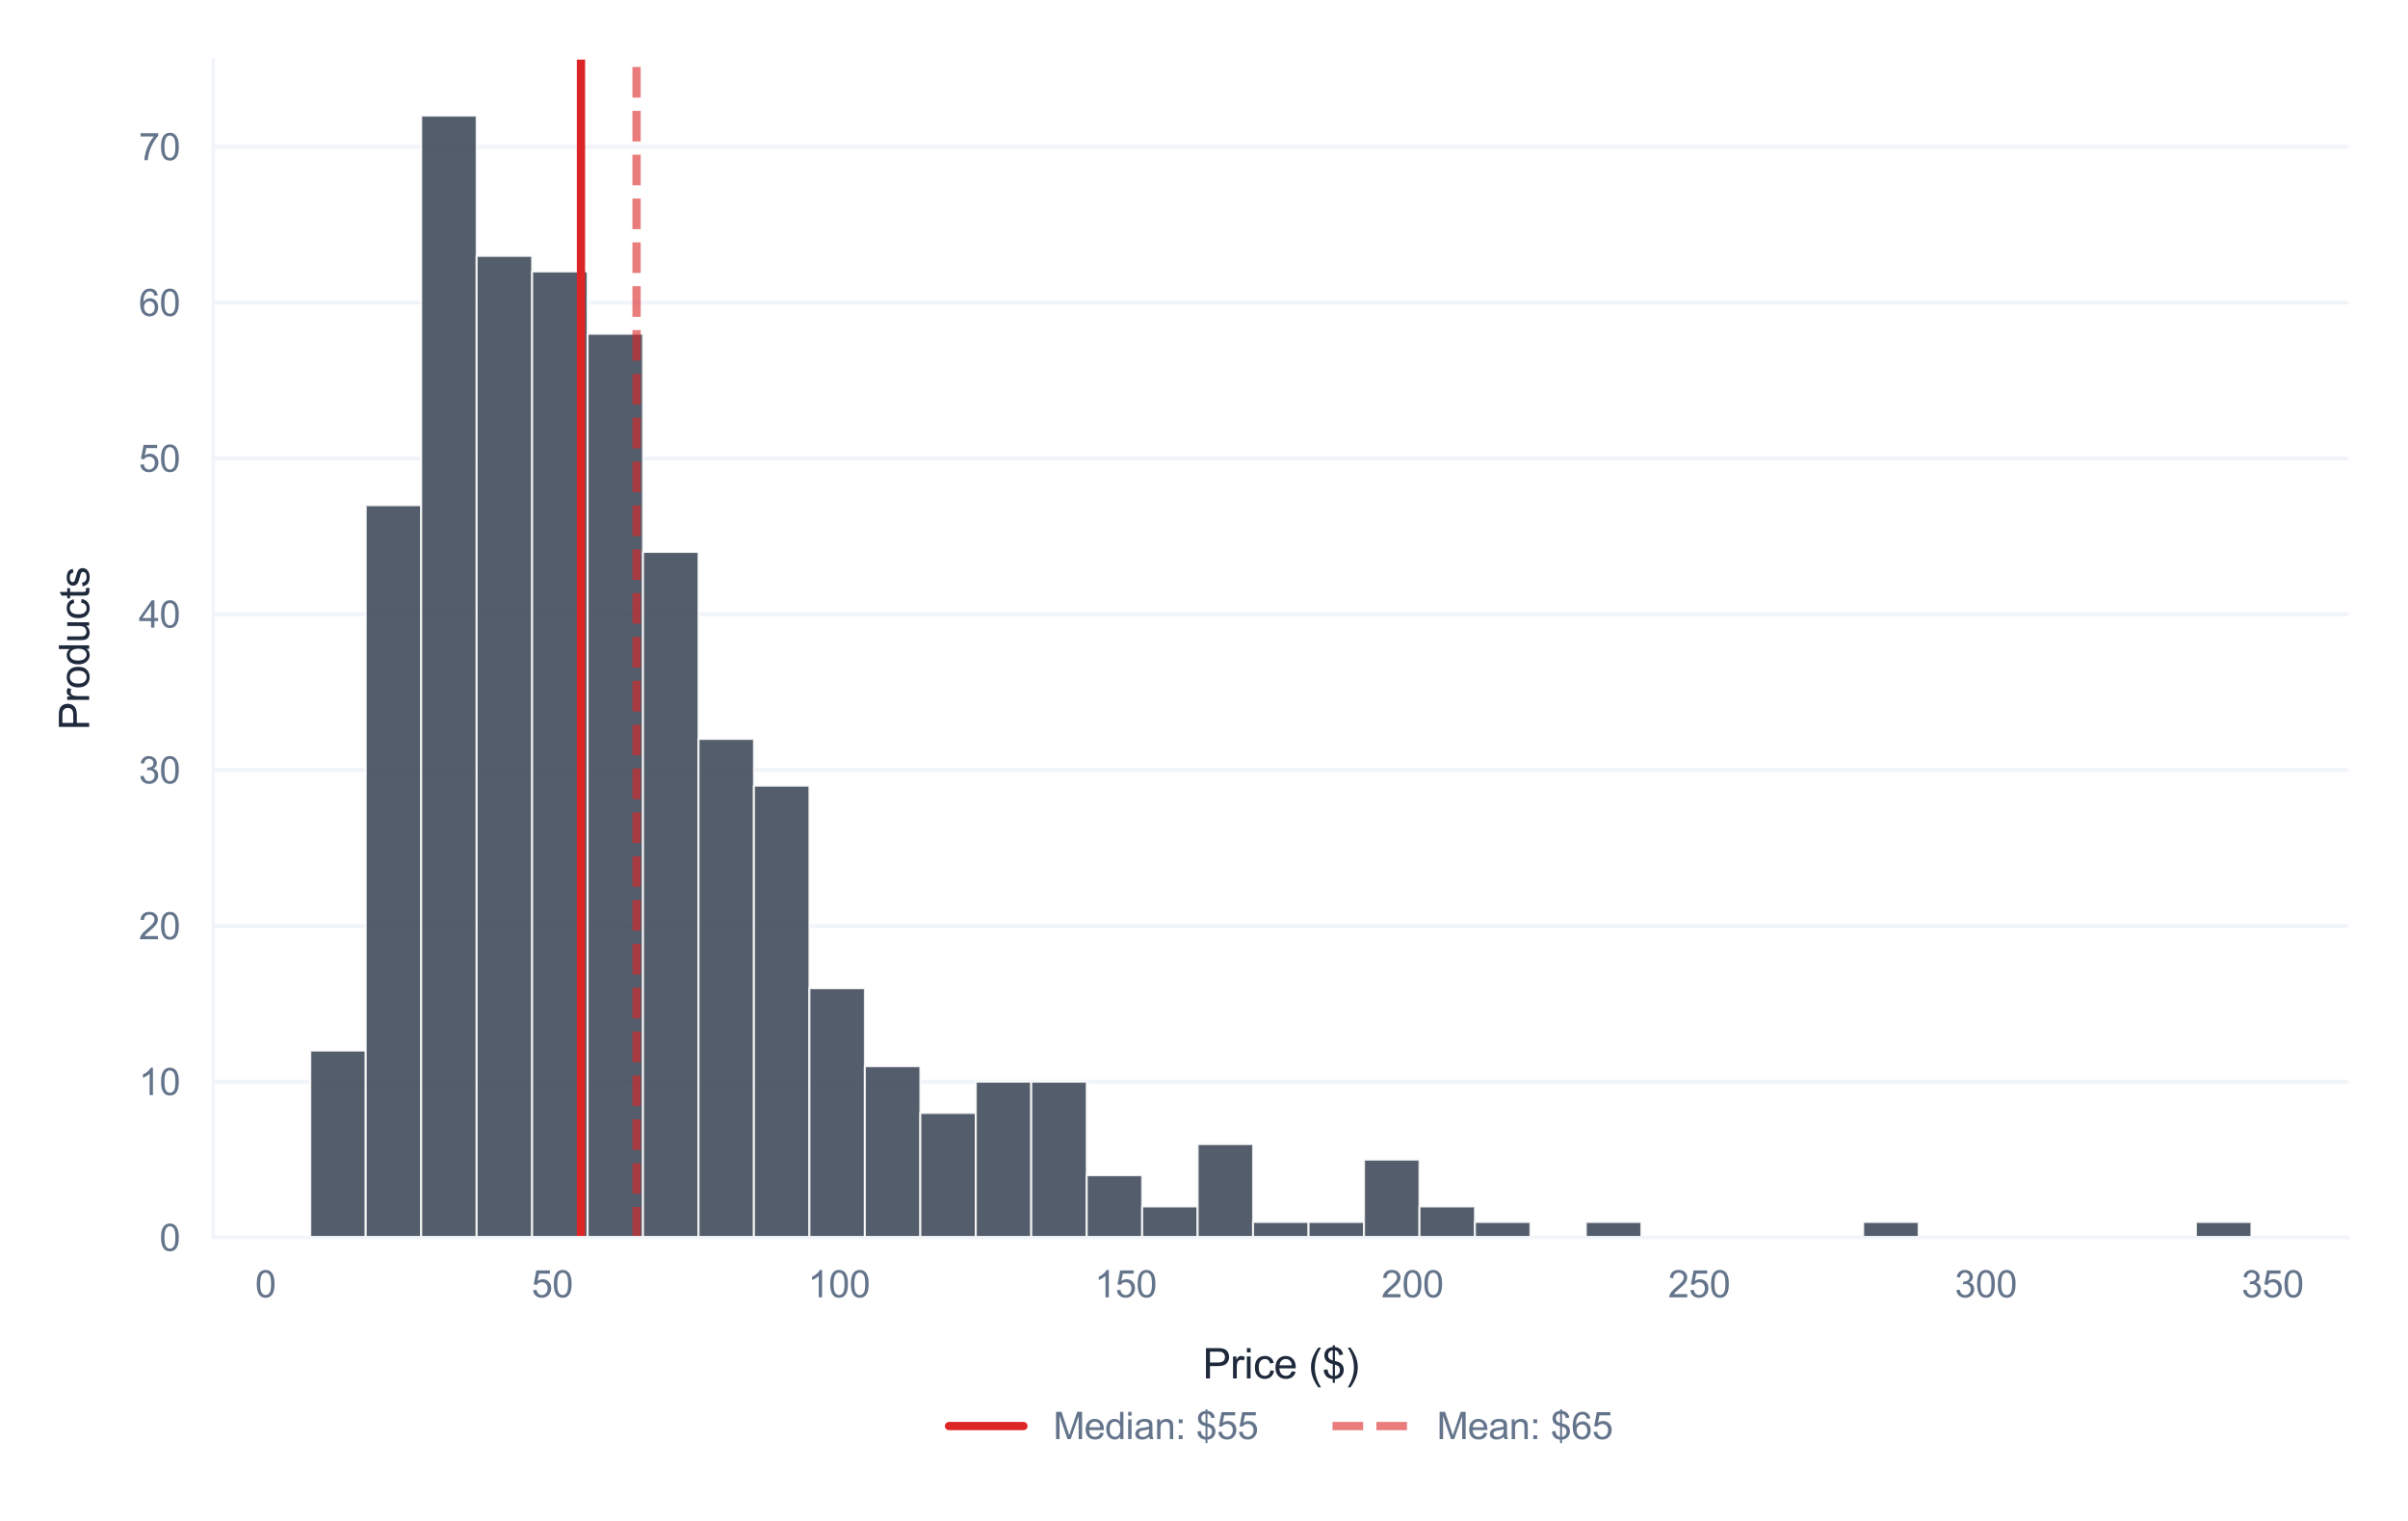 <?xml version="1.0" encoding="utf-8" standalone="no"?>
<!DOCTYPE svg PUBLIC "-//W3C//DTD SVG 1.1//EN"
  "http://www.w3.org/Graphics/SVG/1.1/DTD/svg11.dtd">
<svg xmlns:xlink="http://www.w3.org/1999/xlink" viewBox="0 0 582.195 367.702" xmlns="http://www.w3.org/2000/svg" version="1.1">
 <defs>
  <style type="text/css">*{stroke-linejoin: round; stroke-linecap: butt}</style>
 </defs>
 <g id="figure_1">
  <g id="patch_1">
   <path d="M 0 367.702 
L 582.195 367.702 
L 582.195 0 
L 0 0 
z
" style="fill: #ffffff"/>
  </g>
  <g id="axes_1">
   <g id="patch_2">
    <path d="M 51.555 299.196 
L 567.795 299.196 
L 567.795 14.4 
L 51.555 14.4 
z
" style="fill: #ffffff"/>
   </g>
   <g id="matplotlib.axis_1">
    <g id="xtick_1">
     <g id="line2d_1">
      <path d="M 64.194 299.196 
L 64.194 14.4 
" clip-path="url(#p780104b947)" style="fill: none; stroke: #ffffff; stroke-width: 0.8; stroke-linecap: round"/>
     </g>
     <g id="text_1">
      <!-- 0 -->
      <g style="fill: #64748b" transform="translate(61.692 313.638) scale(0.09 -0.09)">
       <defs>
        <path id="ArialMT-30" d="M 266 2259 
Q 266 3072 433 3567 
Q 600 4063 929 4331 
Q 1259 4600 1759 4600 
Q 2128 4600 2406 4451 
Q 2684 4303 2865 4023 
Q 3047 3744 3150 3342 
Q 3253 2941 3253 2259 
Q 3253 1453 3087 958 
Q 2922 463 2592 192 
Q 2263 -78 1759 -78 
Q 1097 -78 719 397 
Q 266 969 266 2259 
z
M 844 2259 
Q 844 1131 1108 757 
Q 1372 384 1759 384 
Q 2147 384 2411 759 
Q 2675 1134 2675 2259 
Q 2675 3391 2411 3762 
Q 2147 4134 1753 4134 
Q 1366 4134 1134 3806 
Q 844 3388 844 2259 
z
" transform="scale(0.016)"/>
       </defs>
       <use xlink:href="#ArialMT-30"/>
      </g>
     </g>
    </g>
    <g id="xtick_2">
     <g id="line2d_2">
      <path d="M 133.516 299.196 
L 133.516 14.4 
" clip-path="url(#p780104b947)" style="fill: none; stroke: #ffffff; stroke-width: 0.8; stroke-linecap: round"/>
     </g>
     <g id="text_2">
      <!-- 50 -->
      <g style="fill: #64748b" transform="translate(128.511 313.638) scale(0.09 -0.09)">
       <defs>
        <path id="ArialMT-35" d="M 266 1200 
L 856 1250 
Q 922 819 1161 601 
Q 1400 384 1738 384 
Q 2144 384 2425 690 
Q 2706 997 2706 1503 
Q 2706 1984 2436 2262 
Q 2166 2541 1728 2541 
Q 1456 2541 1237 2417 
Q 1019 2294 894 2097 
L 366 2166 
L 809 4519 
L 3088 4519 
L 3088 3981 
L 1259 3981 
L 1013 2750 
Q 1425 3038 1878 3038 
Q 2478 3038 2890 2622 
Q 3303 2206 3303 1553 
Q 3303 931 2941 478 
Q 2500 -78 1738 -78 
Q 1113 -78 717 272 
Q 322 622 266 1200 
z
" transform="scale(0.016)"/>
       </defs>
       <use xlink:href="#ArialMT-35"/>
       <use xlink:href="#ArialMT-30" transform="translate(55.615 0)"/>
      </g>
     </g>
    </g>
    <g id="xtick_3">
     <g id="line2d_3">
      <path d="M 202.838 299.196 
L 202.838 14.4 
" clip-path="url(#p780104b947)" style="fill: none; stroke: #ffffff; stroke-width: 0.8; stroke-linecap: round"/>
     </g>
     <g id="text_3">
      <!-- 100 -->
      <g style="fill: #64748b" transform="translate(195.331 313.638) scale(0.09 -0.09)">
       <defs>
        <path id="ArialMT-31" d="M 2384 0 
L 1822 0 
L 1822 3584 
Q 1619 3391 1289 3197 
Q 959 3003 697 2906 
L 697 3450 
Q 1169 3672 1522 3987 
Q 1875 4303 2022 4600 
L 2384 4600 
L 2384 0 
z
" transform="scale(0.016)"/>
       </defs>
       <use xlink:href="#ArialMT-31"/>
       <use xlink:href="#ArialMT-30" transform="translate(55.615 0)"/>
       <use xlink:href="#ArialMT-30" transform="translate(111.23 0)"/>
      </g>
     </g>
    </g>
    <g id="xtick_4">
     <g id="line2d_4">
      <path d="M 272.16 299.196 
L 272.16 14.4 
" clip-path="url(#p780104b947)" style="fill: none; stroke: #ffffff; stroke-width: 0.8; stroke-linecap: round"/>
     </g>
     <g id="text_4">
      <!-- 150 -->
      <g style="fill: #64748b" transform="translate(264.653 313.638) scale(0.09 -0.09)">
       <use xlink:href="#ArialMT-31"/>
       <use xlink:href="#ArialMT-35" transform="translate(55.615 0)"/>
       <use xlink:href="#ArialMT-30" transform="translate(111.23 0)"/>
      </g>
     </g>
    </g>
    <g id="xtick_5">
     <g id="line2d_5">
      <path d="M 341.482 299.196 
L 341.482 14.4 
" clip-path="url(#p780104b947)" style="fill: none; stroke: #ffffff; stroke-width: 0.8; stroke-linecap: round"/>
     </g>
     <g id="text_5">
      <!-- 200 -->
      <g style="fill: #64748b" transform="translate(333.975 313.638) scale(0.09 -0.09)">
       <defs>
        <path id="ArialMT-32" d="M 3222 541 
L 3222 0 
L 194 0 
Q 188 203 259 391 
Q 375 700 629 1000 
Q 884 1300 1366 1694 
Q 2113 2306 2375 2664 
Q 2638 3022 2638 3341 
Q 2638 3675 2398 3904 
Q 2159 4134 1775 4134 
Q 1369 4134 1125 3890 
Q 881 3647 878 3216 
L 300 3275 
Q 359 3922 746 4261 
Q 1134 4600 1788 4600 
Q 2447 4600 2831 4234 
Q 3216 3869 3216 3328 
Q 3216 3053 3103 2787 
Q 2991 2522 2730 2228 
Q 2469 1934 1863 1422 
Q 1356 997 1212 845 
Q 1069 694 975 541 
L 3222 541 
z
" transform="scale(0.016)"/>
       </defs>
       <use xlink:href="#ArialMT-32"/>
       <use xlink:href="#ArialMT-30" transform="translate(55.615 0)"/>
       <use xlink:href="#ArialMT-30" transform="translate(111.23 0)"/>
      </g>
     </g>
    </g>
    <g id="xtick_6">
     <g id="line2d_6">
      <path d="M 410.804 299.196 
L 410.804 14.4 
" clip-path="url(#p780104b947)" style="fill: none; stroke: #ffffff; stroke-width: 0.8; stroke-linecap: round"/>
     </g>
     <g id="text_6">
      <!-- 250 -->
      <g style="fill: #64748b" transform="translate(403.297 313.638) scale(0.09 -0.09)">
       <use xlink:href="#ArialMT-32"/>
       <use xlink:href="#ArialMT-35" transform="translate(55.615 0)"/>
       <use xlink:href="#ArialMT-30" transform="translate(111.23 0)"/>
      </g>
     </g>
    </g>
    <g id="xtick_7">
     <g id="line2d_7">
      <path d="M 480.126 299.196 
L 480.126 14.4 
" clip-path="url(#p780104b947)" style="fill: none; stroke: #ffffff; stroke-width: 0.8; stroke-linecap: round"/>
     </g>
     <g id="text_7">
      <!-- 300 -->
      <g style="fill: #64748b" transform="translate(472.619 313.638) scale(0.09 -0.09)">
       <defs>
        <path id="ArialMT-33" d="M 269 1209 
L 831 1284 
Q 928 806 1161 595 
Q 1394 384 1728 384 
Q 2125 384 2398 659 
Q 2672 934 2672 1341 
Q 2672 1728 2419 1979 
Q 2166 2231 1775 2231 
Q 1616 2231 1378 2169 
L 1441 2663 
Q 1497 2656 1531 2656 
Q 1891 2656 2178 2843 
Q 2466 3031 2466 3422 
Q 2466 3731 2256 3934 
Q 2047 4138 1716 4138 
Q 1388 4138 1169 3931 
Q 950 3725 888 3313 
L 325 3413 
Q 428 3978 793 4289 
Q 1159 4600 1703 4600 
Q 2078 4600 2393 4439 
Q 2709 4278 2876 4000 
Q 3044 3722 3044 3409 
Q 3044 3113 2884 2869 
Q 2725 2625 2413 2481 
Q 2819 2388 3044 2092 
Q 3269 1797 3269 1353 
Q 3269 753 2831 336 
Q 2394 -81 1725 -81 
Q 1122 -81 723 278 
Q 325 638 269 1209 
z
" transform="scale(0.016)"/>
       </defs>
       <use xlink:href="#ArialMT-33"/>
       <use xlink:href="#ArialMT-30" transform="translate(55.615 0)"/>
       <use xlink:href="#ArialMT-30" transform="translate(111.23 0)"/>
      </g>
     </g>
    </g>
    <g id="xtick_8">
     <g id="line2d_8">
      <path d="M 549.448 299.196 
L 549.448 14.4 
" clip-path="url(#p780104b947)" style="fill: none; stroke: #ffffff; stroke-width: 0.8; stroke-linecap: round"/>
     </g>
     <g id="text_8">
      <!-- 350 -->
      <g style="fill: #64748b" transform="translate(541.941 313.638) scale(0.09 -0.09)">
       <use xlink:href="#ArialMT-33"/>
       <use xlink:href="#ArialMT-35" transform="translate(55.615 0)"/>
       <use xlink:href="#ArialMT-30" transform="translate(111.23 0)"/>
      </g>
     </g>
    </g>
    <g id="text_9">
     <!-- Price ($) -->
     <g style="fill: #1e293b" transform="translate(290.784 333.244) scale(0.1 -0.1)">
      <defs>
       <path id="ArialMT-50" d="M 494 0 
L 494 4581 
L 2222 4581 
Q 2678 4581 2919 4538 
Q 3256 4481 3484 4323 
Q 3713 4166 3852 3881 
Q 3991 3597 3991 3256 
Q 3991 2672 3619 2267 
Q 3247 1863 2275 1863 
L 1100 1863 
L 1100 0 
L 494 0 
z
M 1100 2403 
L 2284 2403 
Q 2872 2403 3119 2622 
Q 3366 2841 3366 3238 
Q 3366 3525 3220 3729 
Q 3075 3934 2838 4000 
Q 2684 4041 2272 4041 
L 1100 4041 
L 1100 2403 
z
" transform="scale(0.016)"/>
       <path id="ArialMT-72" d="M 416 0 
L 416 3319 
L 922 3319 
L 922 2816 
Q 1116 3169 1280 3281 
Q 1444 3394 1641 3394 
Q 1925 3394 2219 3213 
L 2025 2691 
Q 1819 2813 1613 2813 
Q 1428 2813 1281 2702 
Q 1134 2591 1072 2394 
Q 978 2094 978 1738 
L 978 0 
L 416 0 
z
" transform="scale(0.016)"/>
       <path id="ArialMT-69" d="M 425 3934 
L 425 4581 
L 988 4581 
L 988 3934 
L 425 3934 
z
M 425 0 
L 425 3319 
L 988 3319 
L 988 0 
L 425 0 
z
" transform="scale(0.016)"/>
       <path id="ArialMT-63" d="M 2588 1216 
L 3141 1144 
Q 3050 572 2676 248 
Q 2303 -75 1759 -75 
Q 1078 -75 664 370 
Q 250 816 250 1647 
Q 250 2184 428 2587 
Q 606 2991 970 3192 
Q 1334 3394 1763 3394 
Q 2303 3394 2647 3120 
Q 2991 2847 3088 2344 
L 2541 2259 
Q 2463 2594 2264 2762 
Q 2066 2931 1784 2931 
Q 1359 2931 1093 2626 
Q 828 2322 828 1663 
Q 828 994 1084 691 
Q 1341 388 1753 388 
Q 2084 388 2306 591 
Q 2528 794 2588 1216 
z
" transform="scale(0.016)"/>
       <path id="ArialMT-65" d="M 2694 1069 
L 3275 997 
Q 3138 488 2766 206 
Q 2394 -75 1816 -75 
Q 1088 -75 661 373 
Q 234 822 234 1631 
Q 234 2469 665 2931 
Q 1097 3394 1784 3394 
Q 2450 3394 2872 2941 
Q 3294 2488 3294 1666 
Q 3294 1616 3291 1516 
L 816 1516 
Q 847 969 1125 678 
Q 1403 388 1819 388 
Q 2128 388 2347 550 
Q 2566 713 2694 1069 
z
M 847 1978 
L 2700 1978 
Q 2663 2397 2488 2606 
Q 2219 2931 1791 2931 
Q 1403 2931 1139 2672 
Q 875 2413 847 1978 
z
" transform="scale(0.016)"/>
       <path id="ArialMT-20" transform="scale(0.016)"/>
       <path id="ArialMT-28" d="M 1497 -1347 
Q 1031 -759 709 28 
Q 388 816 388 1659 
Q 388 2403 628 3084 
Q 909 3875 1497 4659 
L 1900 4659 
Q 1522 4009 1400 3731 
Q 1209 3300 1100 2831 
Q 966 2247 966 1656 
Q 966 153 1900 -1347 
L 1497 -1347 
z
" transform="scale(0.016)"/>
       <path id="ArialMT-24" d="M 1594 -659 
L 1594 -97 
Q 1172 -44 908 92 
Q 644 228 451 531 
Q 259 834 228 1272 
L 794 1378 
Q 859 925 1025 713 
Q 1263 413 1594 378 
L 1594 2169 
Q 1247 2234 884 2438 
Q 616 2588 470 2853 
Q 325 3119 325 3456 
Q 325 4056 750 4428 
Q 1034 4678 1594 4734 
L 1594 5003 
L 1925 5003 
L 1925 4734 
Q 2416 4688 2703 4447 
Q 3072 4141 3147 3606 
L 2566 3519 
Q 2516 3850 2358 4026 
Q 2200 4203 1925 4259 
L 1925 2638 
Q 2350 2531 2488 2472 
Q 2750 2356 2915 2190 
Q 3081 2025 3170 1797 
Q 3259 1569 3259 1303 
Q 3259 719 2887 328 
Q 2516 -63 1925 -91 
L 1925 -659 
L 1594 -659 
z
M 1594 4266 
Q 1266 4216 1077 4003 
Q 888 3791 888 3500 
Q 888 3213 1048 3019 
Q 1209 2825 1594 2709 
L 1594 4266 
z
M 1925 378 
Q 2253 419 2467 662 
Q 2681 906 2681 1266 
Q 2681 1572 2529 1758 
Q 2378 1944 1925 2091 
L 1925 378 
z
" transform="scale(0.016)"/>
       <path id="ArialMT-29" d="M 791 -1347 
L 388 -1347 
Q 1322 153 1322 1656 
Q 1322 2244 1188 2822 
Q 1081 3291 891 3722 
Q 769 4003 388 4659 
L 791 4659 
Q 1378 3875 1659 3084 
Q 1900 2403 1900 1659 
Q 1900 816 1576 28 
Q 1253 -759 791 -1347 
z
" transform="scale(0.016)"/>
      </defs>
      <use xlink:href="#ArialMT-50"/>
      <use xlink:href="#ArialMT-72" transform="translate(66.699 0)"/>
      <use xlink:href="#ArialMT-69" transform="translate(100 0)"/>
      <use xlink:href="#ArialMT-63" transform="translate(122.217 0)"/>
      <use xlink:href="#ArialMT-65" transform="translate(172.217 0)"/>
      <use xlink:href="#ArialMT-20" transform="translate(227.832 0)"/>
      <use xlink:href="#ArialMT-28" transform="translate(255.615 0)"/>
      <use xlink:href="#ArialMT-24" transform="translate(288.916 0)"/>
      <use xlink:href="#ArialMT-29" transform="translate(344.531 0)"/>
     </g>
    </g>
   </g>
   <g id="matplotlib.axis_2">
    <g id="ytick_1">
     <g id="line2d_9">
      <path d="M 51.555 299.196 
L 567.795 299.196 
" clip-path="url(#p780104b947)" style="fill: none; stroke: #f1f5f9; stroke-linecap: round"/>
     </g>
     <g id="text_10">
      <!-- 0 -->
      <g style="fill: #64748b" transform="translate(38.55 302.417) scale(0.09 -0.09)">
       <use xlink:href="#ArialMT-30"/>
      </g>
     </g>
    </g>
    <g id="ytick_2">
     <g id="line2d_10">
      <path d="M 51.555 261.525 
L 567.795 261.525 
" clip-path="url(#p780104b947)" style="fill: none; stroke: #f1f5f9; stroke-linecap: round"/>
     </g>
     <g id="text_11">
      <!-- 10 -->
      <g style="fill: #64748b" transform="translate(33.545 264.746) scale(0.09 -0.09)">
       <use xlink:href="#ArialMT-31"/>
       <use xlink:href="#ArialMT-30" transform="translate(55.615 0)"/>
      </g>
     </g>
    </g>
    <g id="ytick_3">
     <g id="line2d_11">
      <path d="M 51.555 223.853 
L 567.795 223.853 
" clip-path="url(#p780104b947)" style="fill: none; stroke: #f1f5f9; stroke-linecap: round"/>
     </g>
     <g id="text_12">
      <!-- 20 -->
      <g style="fill: #64748b" transform="translate(33.545 227.074) scale(0.09 -0.09)">
       <use xlink:href="#ArialMT-32"/>
       <use xlink:href="#ArialMT-30" transform="translate(55.615 0)"/>
      </g>
     </g>
    </g>
    <g id="ytick_4">
     <g id="line2d_12">
      <path d="M 51.555 186.182 
L 567.795 186.182 
" clip-path="url(#p780104b947)" style="fill: none; stroke: #f1f5f9; stroke-linecap: round"/>
     </g>
     <g id="text_13">
      <!-- 30 -->
      <g style="fill: #64748b" transform="translate(33.545 189.403) scale(0.09 -0.09)">
       <use xlink:href="#ArialMT-33"/>
       <use xlink:href="#ArialMT-30" transform="translate(55.615 0)"/>
      </g>
     </g>
    </g>
    <g id="ytick_5">
     <g id="line2d_13">
      <path d="M 51.555 148.51 
L 567.795 148.51 
" clip-path="url(#p780104b947)" style="fill: none; stroke: #f1f5f9; stroke-linecap: round"/>
     </g>
     <g id="text_14">
      <!-- 40 -->
      <g style="fill: #64748b" transform="translate(33.545 151.731) scale(0.09 -0.09)">
       <defs>
        <path id="ArialMT-34" d="M 2069 0 
L 2069 1097 
L 81 1097 
L 81 1613 
L 2172 4581 
L 2631 4581 
L 2631 1613 
L 3250 1613 
L 3250 1097 
L 2631 1097 
L 2631 0 
L 2069 0 
z
M 2069 1613 
L 2069 3678 
L 634 1613 
L 2069 1613 
z
" transform="scale(0.016)"/>
       </defs>
       <use xlink:href="#ArialMT-34"/>
       <use xlink:href="#ArialMT-30" transform="translate(55.615 0)"/>
      </g>
     </g>
    </g>
    <g id="ytick_6">
     <g id="line2d_14">
      <path d="M 51.555 110.839 
L 567.795 110.839 
" clip-path="url(#p780104b947)" style="fill: none; stroke: #f1f5f9; stroke-linecap: round"/>
     </g>
     <g id="text_15">
      <!-- 50 -->
      <g style="fill: #64748b" transform="translate(33.545 114.06) scale(0.09 -0.09)">
       <use xlink:href="#ArialMT-35"/>
       <use xlink:href="#ArialMT-30" transform="translate(55.615 0)"/>
      </g>
     </g>
    </g>
    <g id="ytick_7">
     <g id="line2d_15">
      <path d="M 51.555 73.167 
L 567.795 73.167 
" clip-path="url(#p780104b947)" style="fill: none; stroke: #f1f5f9; stroke-linecap: round"/>
     </g>
     <g id="text_16">
      <!-- 60 -->
      <g style="fill: #64748b" transform="translate(33.545 76.388) scale(0.09 -0.09)">
       <defs>
        <path id="ArialMT-36" d="M 3184 3459 
L 2625 3416 
Q 2550 3747 2413 3897 
Q 2184 4138 1850 4138 
Q 1581 4138 1378 3988 
Q 1113 3794 959 3422 
Q 806 3050 800 2363 
Q 1003 2672 1297 2822 
Q 1591 2972 1913 2972 
Q 2475 2972 2870 2558 
Q 3266 2144 3266 1488 
Q 3266 1056 3080 686 
Q 2894 316 2569 119 
Q 2244 -78 1831 -78 
Q 1128 -78 684 439 
Q 241 956 241 2144 
Q 241 3472 731 4075 
Q 1159 4600 1884 4600 
Q 2425 4600 2770 4297 
Q 3116 3994 3184 3459 
z
M 888 1484 
Q 888 1194 1011 928 
Q 1134 663 1356 523 
Q 1578 384 1822 384 
Q 2178 384 2434 671 
Q 2691 959 2691 1453 
Q 2691 1928 2437 2201 
Q 2184 2475 1800 2475 
Q 1419 2475 1153 2201 
Q 888 1928 888 1484 
z
" transform="scale(0.016)"/>
       </defs>
       <use xlink:href="#ArialMT-36"/>
       <use xlink:href="#ArialMT-30" transform="translate(55.615 0)"/>
      </g>
     </g>
    </g>
    <g id="ytick_8">
     <g id="line2d_16">
      <path d="M 51.555 35.496 
L 567.795 35.496 
" clip-path="url(#p780104b947)" style="fill: none; stroke: #f1f5f9; stroke-linecap: round"/>
     </g>
     <g id="text_17">
      <!-- 70 -->
      <g style="fill: #64748b" transform="translate(33.545 38.717) scale(0.09 -0.09)">
       <defs>
        <path id="ArialMT-37" d="M 303 3981 
L 303 4522 
L 3269 4522 
L 3269 4084 
Q 2831 3619 2401 2847 
Q 1972 2075 1738 1259 
Q 1569 684 1522 0 
L 944 0 
Q 953 541 1156 1306 
Q 1359 2072 1739 2783 
Q 2119 3494 2547 3981 
L 303 3981 
z
" transform="scale(0.016)"/>
       </defs>
       <use xlink:href="#ArialMT-37"/>
       <use xlink:href="#ArialMT-30" transform="translate(55.615 0)"/>
      </g>
     </g>
    </g>
    <g id="text_18">
     <!-- Products -->
     <g style="fill: #1e293b" transform="translate(21.558 176.528) rotate(-90) scale(0.1 -0.1)">
      <defs>
       <path id="ArialMT-6f" d="M 213 1659 
Q 213 2581 725 3025 
Q 1153 3394 1769 3394 
Q 2453 3394 2887 2945 
Q 3322 2497 3322 1706 
Q 3322 1066 3130 698 
Q 2938 331 2570 128 
Q 2203 -75 1769 -75 
Q 1072 -75 642 372 
Q 213 819 213 1659 
z
M 791 1659 
Q 791 1022 1069 705 
Q 1347 388 1769 388 
Q 2188 388 2466 706 
Q 2744 1025 2744 1678 
Q 2744 2294 2464 2611 
Q 2184 2928 1769 2928 
Q 1347 2928 1069 2612 
Q 791 2297 791 1659 
z
" transform="scale(0.016)"/>
       <path id="ArialMT-64" d="M 2575 0 
L 2575 419 
Q 2259 -75 1647 -75 
Q 1250 -75 917 144 
Q 584 363 401 755 
Q 219 1147 219 1656 
Q 219 2153 384 2558 
Q 550 2963 881 3178 
Q 1213 3394 1622 3394 
Q 1922 3394 2156 3267 
Q 2391 3141 2538 2938 
L 2538 4581 
L 3097 4581 
L 3097 0 
L 2575 0 
z
M 797 1656 
Q 797 1019 1065 703 
Q 1334 388 1700 388 
Q 2069 388 2326 689 
Q 2584 991 2584 1609 
Q 2584 2291 2321 2609 
Q 2059 2928 1675 2928 
Q 1300 2928 1048 2622 
Q 797 2316 797 1656 
z
" transform="scale(0.016)"/>
       <path id="ArialMT-75" d="M 2597 0 
L 2597 488 
Q 2209 -75 1544 -75 
Q 1250 -75 995 37 
Q 741 150 617 320 
Q 494 491 444 738 
Q 409 903 409 1263 
L 409 3319 
L 972 3319 
L 972 1478 
Q 972 1038 1006 884 
Q 1059 663 1231 536 
Q 1403 409 1656 409 
Q 1909 409 2131 539 
Q 2353 669 2445 892 
Q 2538 1116 2538 1541 
L 2538 3319 
L 3100 3319 
L 3100 0 
L 2597 0 
z
" transform="scale(0.016)"/>
       <path id="ArialMT-74" d="M 1650 503 
L 1731 6 
Q 1494 -44 1306 -44 
Q 1000 -44 831 53 
Q 663 150 594 308 
Q 525 466 525 972 
L 525 2881 
L 113 2881 
L 113 3319 
L 525 3319 
L 525 4141 
L 1084 4478 
L 1084 3319 
L 1650 3319 
L 1650 2881 
L 1084 2881 
L 1084 941 
Q 1084 700 1114 631 
Q 1144 563 1211 522 
Q 1278 481 1403 481 
Q 1497 481 1650 503 
z
" transform="scale(0.016)"/>
       <path id="ArialMT-73" d="M 197 991 
L 753 1078 
Q 800 744 1014 566 
Q 1228 388 1613 388 
Q 2000 388 2187 545 
Q 2375 703 2375 916 
Q 2375 1106 2209 1216 
Q 2094 1291 1634 1406 
Q 1016 1563 777 1677 
Q 538 1791 414 1992 
Q 291 2194 291 2438 
Q 291 2659 392 2848 
Q 494 3038 669 3163 
Q 800 3259 1026 3326 
Q 1253 3394 1513 3394 
Q 1903 3394 2198 3281 
Q 2494 3169 2634 2976 
Q 2775 2784 2828 2463 
L 2278 2388 
Q 2241 2644 2061 2787 
Q 1881 2931 1553 2931 
Q 1166 2931 1000 2803 
Q 834 2675 834 2503 
Q 834 2394 903 2306 
Q 972 2216 1119 2156 
Q 1203 2125 1616 2013 
Q 2213 1853 2448 1751 
Q 2684 1650 2818 1456 
Q 2953 1263 2953 975 
Q 2953 694 2789 445 
Q 2625 197 2315 61 
Q 2006 -75 1616 -75 
Q 969 -75 630 194 
Q 291 463 197 991 
z
" transform="scale(0.016)"/>
      </defs>
      <use xlink:href="#ArialMT-50"/>
      <use xlink:href="#ArialMT-72" transform="translate(66.699 0)"/>
      <use xlink:href="#ArialMT-6f" transform="translate(100 0)"/>
      <use xlink:href="#ArialMT-64" transform="translate(155.615 0)"/>
      <use xlink:href="#ArialMT-75" transform="translate(211.23 0)"/>
      <use xlink:href="#ArialMT-63" transform="translate(266.846 0)"/>
      <use xlink:href="#ArialMT-74" transform="translate(316.846 0)"/>
      <use xlink:href="#ArialMT-73" transform="translate(344.629 0)"/>
     </g>
    </g>
   </g>
   <g id="patch_3">
    <path d="M 75.02 299.196 
L 88.429 299.196 
L 88.429 253.99 
L 75.02 253.99 
z
" clip-path="url(#p780104b947)" style="fill: #374151; opacity: 0.85; stroke: #ffffff; stroke-width: 0.5; stroke-linejoin: miter"/>
   </g>
   <g id="patch_4">
    <path d="M 88.429 299.196 
L 101.838 299.196 
L 101.838 122.14 
L 88.429 122.14 
z
" clip-path="url(#p780104b947)" style="fill: #374151; opacity: 0.85; stroke: #ffffff; stroke-width: 0.5; stroke-linejoin: miter"/>
   </g>
   <g id="patch_5">
    <path d="M 101.838 299.196 
L 115.247 299.196 
L 115.247 27.962 
L 101.838 27.962 
z
" clip-path="url(#p780104b947)" style="fill: #374151; opacity: 0.85; stroke: #ffffff; stroke-width: 0.5; stroke-linejoin: miter"/>
   </g>
   <g id="patch_6">
    <path d="M 115.247 299.196 
L 128.656 299.196 
L 128.656 61.866 
L 115.247 61.866 
z
" clip-path="url(#p780104b947)" style="fill: #374151; opacity: 0.85; stroke: #ffffff; stroke-width: 0.5; stroke-linejoin: miter"/>
   </g>
   <g id="patch_7">
    <path d="M 128.656 299.196 
L 142.065 299.196 
L 142.065 65.633 
L 128.656 65.633 
z
" clip-path="url(#p780104b947)" style="fill: #374151; opacity: 0.85; stroke: #ffffff; stroke-width: 0.5; stroke-linejoin: miter"/>
   </g>
   <g id="patch_8">
    <path d="M 142.065 299.196 
L 155.473 299.196 
L 155.473 80.702 
L 142.065 80.702 
z
" clip-path="url(#p780104b947)" style="fill: #374151; opacity: 0.85; stroke: #ffffff; stroke-width: 0.5; stroke-linejoin: miter"/>
   </g>
   <g id="patch_9">
    <path d="M 155.473 299.196 
L 168.882 299.196 
L 168.882 133.442 
L 155.473 133.442 
z
" clip-path="url(#p780104b947)" style="fill: #374151; opacity: 0.85; stroke: #ffffff; stroke-width: 0.5; stroke-linejoin: miter"/>
   </g>
   <g id="patch_10">
    <path d="M 168.882 299.196 
L 182.291 299.196 
L 182.291 178.647 
L 168.882 178.647 
z
" clip-path="url(#p780104b947)" style="fill: #374151; opacity: 0.85; stroke: #ffffff; stroke-width: 0.5; stroke-linejoin: miter"/>
   </g>
   <g id="patch_11">
    <path d="M 182.291 299.196 
L 195.7 299.196 
L 195.7 189.949 
L 182.291 189.949 
z
" clip-path="url(#p780104b947)" style="fill: #374151; opacity: 0.85; stroke: #ffffff; stroke-width: 0.5; stroke-linejoin: miter"/>
   </g>
   <g id="patch_12">
    <path d="M 195.7 299.196 
L 209.109 299.196 
L 209.109 238.922 
L 195.7 238.922 
z
" clip-path="url(#p780104b947)" style="fill: #374151; opacity: 0.85; stroke: #ffffff; stroke-width: 0.5; stroke-linejoin: miter"/>
   </g>
   <g id="patch_13">
    <path d="M 209.109 299.196 
L 222.518 299.196 
L 222.518 257.757 
L 209.109 257.757 
z
" clip-path="url(#p780104b947)" style="fill: #374151; opacity: 0.85; stroke: #ffffff; stroke-width: 0.5; stroke-linejoin: miter"/>
   </g>
   <g id="patch_14">
    <path d="M 222.518 299.196 
L 235.926 299.196 
L 235.926 269.059 
L 222.518 269.059 
z
" clip-path="url(#p780104b947)" style="fill: #374151; opacity: 0.85; stroke: #ffffff; stroke-width: 0.5; stroke-linejoin: miter"/>
   </g>
   <g id="patch_15">
    <path d="M 235.926 299.196 
L 249.335 299.196 
L 249.335 261.525 
L 235.926 261.525 
z
" clip-path="url(#p780104b947)" style="fill: #374151; opacity: 0.85; stroke: #ffffff; stroke-width: 0.5; stroke-linejoin: miter"/>
   </g>
   <g id="patch_16">
    <path d="M 249.335 299.196 
L 262.744 299.196 
L 262.744 261.525 
L 249.335 261.525 
z
" clip-path="url(#p780104b947)" style="fill: #374151; opacity: 0.85; stroke: #ffffff; stroke-width: 0.5; stroke-linejoin: miter"/>
   </g>
   <g id="patch_17">
    <path d="M 262.744 299.196 
L 276.153 299.196 
L 276.153 284.127 
L 262.744 284.127 
z
" clip-path="url(#p780104b947)" style="fill: #374151; opacity: 0.85; stroke: #ffffff; stroke-width: 0.5; stroke-linejoin: miter"/>
   </g>
   <g id="patch_18">
    <path d="M 276.153 299.196 
L 289.562 299.196 
L 289.562 291.662 
L 276.153 291.662 
z
" clip-path="url(#p780104b947)" style="fill: #374151; opacity: 0.85; stroke: #ffffff; stroke-width: 0.5; stroke-linejoin: miter"/>
   </g>
   <g id="patch_19">
    <path d="M 289.562 299.196 
L 302.971 299.196 
L 302.971 276.593 
L 289.562 276.593 
z
" clip-path="url(#p780104b947)" style="fill: #374151; opacity: 0.85; stroke: #ffffff; stroke-width: 0.5; stroke-linejoin: miter"/>
   </g>
   <g id="patch_20">
    <path d="M 302.971 299.196 
L 316.379 299.196 
L 316.379 295.429 
L 302.971 295.429 
z
" clip-path="url(#p780104b947)" style="fill: #374151; opacity: 0.85; stroke: #ffffff; stroke-width: 0.5; stroke-linejoin: miter"/>
   </g>
   <g id="patch_21">
    <path d="M 316.379 299.196 
L 329.788 299.196 
L 329.788 295.429 
L 316.379 295.429 
z
" clip-path="url(#p780104b947)" style="fill: #374151; opacity: 0.85; stroke: #ffffff; stroke-width: 0.5; stroke-linejoin: miter"/>
   </g>
   <g id="patch_22">
    <path d="M 329.788 299.196 
L 343.197 299.196 
L 343.197 280.36 
L 329.788 280.36 
z
" clip-path="url(#p780104b947)" style="fill: #374151; opacity: 0.85; stroke: #ffffff; stroke-width: 0.5; stroke-linejoin: miter"/>
   </g>
   <g id="patch_23">
    <path d="M 343.197 299.196 
L 356.606 299.196 
L 356.606 291.662 
L 343.197 291.662 
z
" clip-path="url(#p780104b947)" style="fill: #374151; opacity: 0.85; stroke: #ffffff; stroke-width: 0.5; stroke-linejoin: miter"/>
   </g>
   <g id="patch_24">
    <path d="M 356.606 299.196 
L 370.015 299.196 
L 370.015 295.429 
L 356.606 295.429 
z
" clip-path="url(#p780104b947)" style="fill: #374151; opacity: 0.85; stroke: #ffffff; stroke-width: 0.5; stroke-linejoin: miter"/>
   </g>
   <g id="patch_25">
    <path d="M 370.015 299.196 
L 383.424 299.196 
L 383.424 299.196 
L 370.015 299.196 
z
" clip-path="url(#p780104b947)" style="fill: #374151; opacity: 0.85; stroke: #ffffff; stroke-width: 0.5; stroke-linejoin: miter"/>
   </g>
   <g id="patch_26">
    <path d="M 383.424 299.196 
L 396.832 299.196 
L 396.832 295.429 
L 383.424 295.429 
z
" clip-path="url(#p780104b947)" style="fill: #374151; opacity: 0.85; stroke: #ffffff; stroke-width: 0.5; stroke-linejoin: miter"/>
   </g>
   <g id="patch_27">
    <path d="M 396.832 299.196 
L 410.241 299.196 
L 410.241 299.196 
L 396.832 299.196 
z
" clip-path="url(#p780104b947)" style="fill: #374151; opacity: 0.85; stroke: #ffffff; stroke-width: 0.5; stroke-linejoin: miter"/>
   </g>
   <g id="patch_28">
    <path d="M 410.241 299.196 
L 423.65 299.196 
L 423.65 299.196 
L 410.241 299.196 
z
" clip-path="url(#p780104b947)" style="fill: #374151; opacity: 0.85; stroke: #ffffff; stroke-width: 0.5; stroke-linejoin: miter"/>
   </g>
   <g id="patch_29">
    <path d="M 423.65 299.196 
L 437.059 299.196 
L 437.059 299.196 
L 423.65 299.196 
z
" clip-path="url(#p780104b947)" style="fill: #374151; opacity: 0.85; stroke: #ffffff; stroke-width: 0.5; stroke-linejoin: miter"/>
   </g>
   <g id="patch_30">
    <path d="M 437.059 299.196 
L 450.468 299.196 
L 450.468 299.196 
L 437.059 299.196 
z
" clip-path="url(#p780104b947)" style="fill: #374151; opacity: 0.85; stroke: #ffffff; stroke-width: 0.5; stroke-linejoin: miter"/>
   </g>
   <g id="patch_31">
    <path d="M 450.468 299.196 
L 463.877 299.196 
L 463.877 295.429 
L 450.468 295.429 
z
" clip-path="url(#p780104b947)" style="fill: #374151; opacity: 0.85; stroke: #ffffff; stroke-width: 0.5; stroke-linejoin: miter"/>
   </g>
   <g id="patch_32">
    <path d="M 463.877 299.196 
L 477.285 299.196 
L 477.285 299.196 
L 463.877 299.196 
z
" clip-path="url(#p780104b947)" style="fill: #374151; opacity: 0.85; stroke: #ffffff; stroke-width: 0.5; stroke-linejoin: miter"/>
   </g>
   <g id="patch_33">
    <path d="M 477.285 299.196 
L 490.694 299.196 
L 490.694 299.196 
L 477.285 299.196 
z
" clip-path="url(#p780104b947)" style="fill: #374151; opacity: 0.85; stroke: #ffffff; stroke-width: 0.5; stroke-linejoin: miter"/>
   </g>
   <g id="patch_34">
    <path d="M 490.694 299.196 
L 504.103 299.196 
L 504.103 299.196 
L 490.694 299.196 
z
" clip-path="url(#p780104b947)" style="fill: #374151; opacity: 0.85; stroke: #ffffff; stroke-width: 0.5; stroke-linejoin: miter"/>
   </g>
   <g id="patch_35">
    <path d="M 504.103 299.196 
L 517.512 299.196 
L 517.512 299.196 
L 504.103 299.196 
z
" clip-path="url(#p780104b947)" style="fill: #374151; opacity: 0.85; stroke: #ffffff; stroke-width: 0.5; stroke-linejoin: miter"/>
   </g>
   <g id="patch_36">
    <path d="M 517.512 299.196 
L 530.921 299.196 
L 530.921 299.196 
L 517.512 299.196 
z
" clip-path="url(#p780104b947)" style="fill: #374151; opacity: 0.85; stroke: #ffffff; stroke-width: 0.5; stroke-linejoin: miter"/>
   </g>
   <g id="patch_37">
    <path d="M 530.921 299.196 
L 544.33 299.196 
L 544.33 295.429 
L 530.921 295.429 
z
" clip-path="url(#p780104b947)" style="fill: #374151; opacity: 0.85; stroke: #ffffff; stroke-width: 0.5; stroke-linejoin: miter"/>
   </g>
   <g id="line2d_17">
    <path d="M 140.465 299.196 
L 140.465 14.4 
" clip-path="url(#p780104b947)" style="fill: none; stroke: #dc2626; stroke-width: 2; stroke-linecap: round"/>
   </g>
   <g id="line2d_18">
    <path d="M 153.905 299.196 
L 153.905 14.4 
" clip-path="url(#p780104b947)" style="fill: none; stroke-dasharray: 7.4,3.2; stroke-dashoffset: 0; stroke: #dc2626; stroke-opacity: 0.6; stroke-width: 2"/>
   </g>
   <g id="patch_38">
    <path d="M 51.555 299.196 
L 51.555 14.4 
" style="fill: none; stroke: #f1f5f9; stroke-width: 0.8; stroke-linejoin: miter; stroke-linecap: square"/>
   </g>
   <g id="patch_39">
    <path d="M 51.555 299.196 
L 567.795 299.196 
" style="fill: none; stroke: #f1f5f9; stroke-width: 0.8; stroke-linejoin: miter; stroke-linecap: square"/>
   </g>
   <g id="legend_1">
    <g id="line2d_19">
     <path d="M 229.446 344.764 
L 238.446 344.764 
L 247.446 344.764 
" style="fill: none; stroke: #dc2626; stroke-width: 2; stroke-linecap: round"/>
    </g>
    <g id="text_19">
     <!-- Median: $55 -->
     <g style="fill: #64748b" transform="translate(254.646 347.914) scale(0.09 -0.09)">
      <defs>
       <path id="ArialMT-4d" d="M 475 0 
L 475 4581 
L 1388 4581 
L 2472 1338 
Q 2622 884 2691 659 
Q 2769 909 2934 1394 
L 4031 4581 
L 4847 4581 
L 4847 0 
L 4263 0 
L 4263 3834 
L 2931 0 
L 2384 0 
L 1059 3900 
L 1059 0 
L 475 0 
z
" transform="scale(0.016)"/>
       <path id="ArialMT-61" d="M 2588 409 
Q 2275 144 1986 34 
Q 1697 -75 1366 -75 
Q 819 -75 525 192 
Q 231 459 231 875 
Q 231 1119 342 1320 
Q 453 1522 633 1644 
Q 813 1766 1038 1828 
Q 1203 1872 1538 1913 
Q 2219 1994 2541 2106 
Q 2544 2222 2544 2253 
Q 2544 2597 2384 2738 
Q 2169 2928 1744 2928 
Q 1347 2928 1158 2789 
Q 969 2650 878 2297 
L 328 2372 
Q 403 2725 575 2942 
Q 747 3159 1072 3276 
Q 1397 3394 1825 3394 
Q 2250 3394 2515 3294 
Q 2781 3194 2906 3042 
Q 3031 2891 3081 2659 
Q 3109 2516 3109 2141 
L 3109 1391 
Q 3109 606 3145 398 
Q 3181 191 3288 0 
L 2700 0 
Q 2613 175 2588 409 
z
M 2541 1666 
Q 2234 1541 1622 1453 
Q 1275 1403 1131 1340 
Q 988 1278 909 1158 
Q 831 1038 831 891 
Q 831 666 1001 516 
Q 1172 366 1500 366 
Q 1825 366 2078 508 
Q 2331 650 2450 897 
Q 2541 1088 2541 1459 
L 2541 1666 
z
" transform="scale(0.016)"/>
       <path id="ArialMT-6e" d="M 422 0 
L 422 3319 
L 928 3319 
L 928 2847 
Q 1294 3394 1984 3394 
Q 2284 3394 2536 3286 
Q 2788 3178 2913 3003 
Q 3038 2828 3088 2588 
Q 3119 2431 3119 2041 
L 3119 0 
L 2556 0 
L 2556 2019 
Q 2556 2363 2490 2533 
Q 2425 2703 2258 2804 
Q 2091 2906 1866 2906 
Q 1506 2906 1245 2678 
Q 984 2450 984 1813 
L 984 0 
L 422 0 
z
" transform="scale(0.016)"/>
       <path id="ArialMT-3a" d="M 578 2678 
L 578 3319 
L 1219 3319 
L 1219 2678 
L 578 2678 
z
M 578 0 
L 578 641 
L 1219 641 
L 1219 0 
L 578 0 
z
" transform="scale(0.016)"/>
      </defs>
      <use xlink:href="#ArialMT-4d"/>
      <use xlink:href="#ArialMT-65" transform="translate(83.301 0)"/>
      <use xlink:href="#ArialMT-64" transform="translate(138.916 0)"/>
      <use xlink:href="#ArialMT-69" transform="translate(194.531 0)"/>
      <use xlink:href="#ArialMT-61" transform="translate(216.748 0)"/>
      <use xlink:href="#ArialMT-6e" transform="translate(272.363 0)"/>
      <use xlink:href="#ArialMT-3a" transform="translate(327.979 0)"/>
      <use xlink:href="#ArialMT-20" transform="translate(355.762 0)"/>
      <use xlink:href="#ArialMT-24" transform="translate(383.545 0)"/>
      <use xlink:href="#ArialMT-35" transform="translate(439.16 0)"/>
      <use xlink:href="#ArialMT-35" transform="translate(494.775 0)"/>
     </g>
    </g>
    <g id="line2d_20">
     <path d="M 322.177 344.764 
L 331.177 344.764 
L 340.177 344.764 
" style="fill: none; stroke-dasharray: 7.4,3.2; stroke-dashoffset: 0; stroke: #dc2626; stroke-opacity: 0.6; stroke-width: 2"/>
    </g>
    <g id="text_20">
     <!-- Mean: $65 -->
     <g style="fill: #64748b" transform="translate(347.377 347.914) scale(0.09 -0.09)">
      <use xlink:href="#ArialMT-4d"/>
      <use xlink:href="#ArialMT-65" transform="translate(83.301 0)"/>
      <use xlink:href="#ArialMT-61" transform="translate(138.916 0)"/>
      <use xlink:href="#ArialMT-6e" transform="translate(194.531 0)"/>
      <use xlink:href="#ArialMT-3a" transform="translate(250.146 0)"/>
      <use xlink:href="#ArialMT-20" transform="translate(277.93 0)"/>
      <use xlink:href="#ArialMT-24" transform="translate(305.713 0)"/>
      <use xlink:href="#ArialMT-36" transform="translate(361.328 0)"/>
      <use xlink:href="#ArialMT-35" transform="translate(416.943 0)"/>
     </g>
    </g>
   </g>
  </g>
 </g>
 <defs>
  <clipPath id="p780104b947">
   <rect x="51.555" y="14.4" width="516.24" height="284.796"/>
  </clipPath>
 </defs>
</svg>
